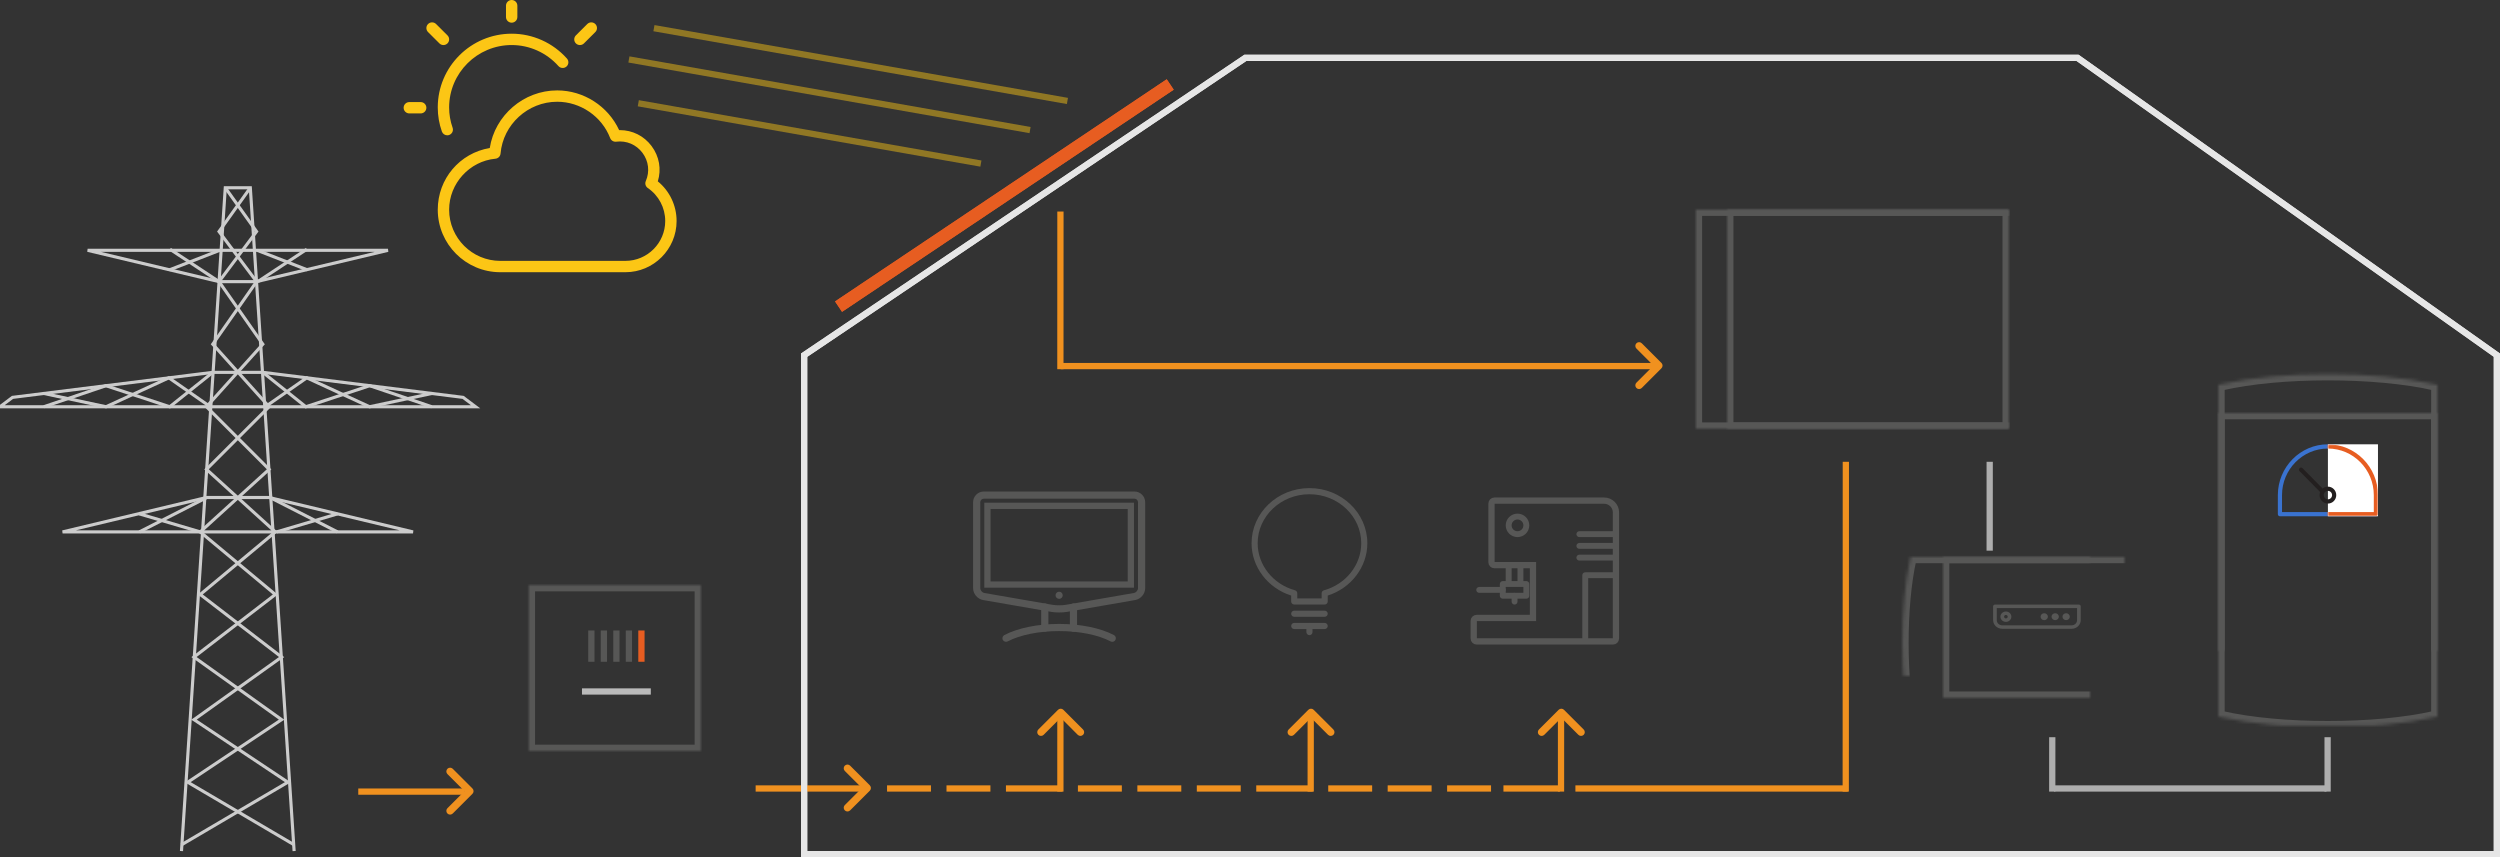 <?xml version="1.0" encoding="UTF-8"?>
<svg width="799px" height="274px" viewBox="0 0 799 274" version="1.1" xmlns="http://www.w3.org/2000/svg" xmlns:xlink="http://www.w3.org/1999/xlink">
    <rect x="0" y="0" width="799" height="274" fill="#333333" stroke="none"/>
    <!-- Generator: Sketch 42 (36781) - http://www.bohemiancoding.com/sketch -->
    <title>MINI-rano</title>
    <desc>Created with Sketch.</desc>
    <defs>
        <rect id="path-1" x="7" y="51" width="41" height="36"></rect>
        <mask id="mask-2" maskContentUnits="userSpaceOnUse" maskUnits="objectBoundingBox" x="0" y="0" width="41" height="36" fill="white">
            <use xlink:href="#path-1"></use>
        </mask>
        <rect id="path-3" x="0" y="0" width="55" height="53"></rect>
        <mask id="mask-4" maskContentUnits="userSpaceOnUse" maskUnits="objectBoundingBox" x="0" y="0" width="55" height="53" fill="white">
            <use xlink:href="#path-3"></use>
        </mask>
        <polygon id="path-5" points="557 98 637 98 637 104 637 108 617 108 617 104 557 104"></polygon>
        <mask id="mask-6" maskContentUnits="userSpaceOnUse" maskUnits="objectBoundingBox" x="0" y="0" width="80" height="10" fill="white">
            <use xlink:href="#path-5"></use>
        </mask>
        <rect id="path-7" x="0" y="13" width="70" height="89"></rect>
        <mask id="mask-8" maskContentUnits="userSpaceOnUse" maskUnits="objectBoundingBox" x="0" y="0" width="70" height="89" fill="white">
            <use xlink:href="#path-7"></use>
        </mask>
        <path d="M0,4 L0.883,3.798 C19.725,-0.509 50.275,-0.509 69.117,3.798 L70,4 L70,110 L69.117,110.202 C50.275,114.509 19.725,114.509 0.883,110.202 L0,110 L0,4 Z" id="path-9"></path>
        <mask id="mask-10" maskContentUnits="userSpaceOnUse" maskUnits="objectBoundingBox" x="0" y="0" width="70" height="112.864" fill="white">
            <use xlink:href="#path-9"></use>
        </mask>
        <rect id="path-11" x="0" y="0" width="16" height="23"></rect>
        <path d="M16.996,-13.354 L17.662,-13.504 C32.482,-16.827 56.518,-16.826 71.33,-13.504 L71.996,-13.354 L71.996,68.363 L71.33,68.512 C56.51,71.836 32.474,71.834 17.662,68.512 L16.996,68.363 L16.996,-13.354 Z" id="path-13"></path>
        <mask id="mask-14" maskContentUnits="userSpaceOnUse" maskUnits="objectBoundingBox" x="0" y="0" width="55" height="87" fill="white">
            <use xlink:href="#path-13"></use>
        </mask>
        <rect id="path-15" x="14" y="0" width="61" height="45"></rect>
        <mask id="mask-16" maskContentUnits="userSpaceOnUse" maskUnits="objectBoundingBox" x="0" y="0" width="61" height="45" fill="white">
            <use xlink:href="#path-15"></use>
        </mask>
        <rect id="path-17" x="10" y="0" width="100" height="70"></rect>
        <mask id="mask-18" maskContentUnits="userSpaceOnUse" maskUnits="objectBoundingBox" x="0" y="0" width="100" height="70" fill="white">
            <use xlink:href="#path-17"></use>
        </mask>
        <rect id="path-19" x="0" y="0" width="100" height="70"></rect>
        <mask id="mask-20" maskContentUnits="userSpaceOnUse" maskUnits="objectBoundingBox" x="0" y="0" width="100" height="70" fill="white">
            <use xlink:href="#path-19"></use>
        </mask>
        <rect id="path-21" x="17" y="68" width="6" height="10"></rect>
        <mask id="mask-22" maskContentUnits="userSpaceOnUse" maskUnits="objectBoundingBox" x="0" y="0" width="6" height="10" fill="white">
            <use xlink:href="#path-21"></use>
        </mask>
        <rect id="path-23" x="25" y="68" width="6" height="10"></rect>
        <mask id="mask-24" maskContentUnits="userSpaceOnUse" maskUnits="objectBoundingBox" x="0" y="0" width="6" height="10" fill="white">
            <use xlink:href="#path-23"></use>
        </mask>
        <rect id="path-25" x="45" y="68" width="6" height="10"></rect>
        <mask id="mask-26" maskContentUnits="userSpaceOnUse" maskUnits="objectBoundingBox" x="0" y="0" width="6" height="10" fill="white">
            <use xlink:href="#path-25"></use>
        </mask>
        <rect id="path-27" x="53" y="68" width="6" height="10"></rect>
        <mask id="mask-28" maskContentUnits="userSpaceOnUse" maskUnits="objectBoundingBox" x="0" y="0" width="6" height="10" fill="white">
            <use xlink:href="#path-27"></use>
        </mask>
        <rect id="path-29" x="83" y="68" width="6" height="10"></rect>
        <mask id="mask-30" maskContentUnits="userSpaceOnUse" maskUnits="objectBoundingBox" x="0" y="0" width="6" height="10" fill="white">
            <use xlink:href="#path-29"></use>
        </mask>
        <rect id="path-31" x="90" y="68" width="6" height="10"></rect>
        <mask id="mask-32" maskContentUnits="userSpaceOnUse" maskUnits="objectBoundingBox" x="0" y="0" width="6" height="10" fill="white">
            <use xlink:href="#path-31"></use>
        </mask>
        <rect id="path-33" x="75" y="68" width="6" height="10"></rect>
        <mask id="mask-34" maskContentUnits="userSpaceOnUse" maskUnits="objectBoundingBox" x="0" y="0" width="6" height="10" fill="white">
            <use xlink:href="#path-33"></use>
        </mask>
    </defs>
    <g id="Others" stroke="none" stroke-width="1" fill="none" fill-rule="evenodd">
        <g id="MINI_MINI+" transform="translate(-524, -51)">
            <g id="MINI-rano" transform="translate(524, 51)">
                <g id="SUn" transform="translate(129, 0)" fill="#FCC615">
                    <path d="M34.53,7.25 C33.527,7.25 32.713,6.438 32.713,5.438 L32.713,1.812 C32.713,0.812 33.527,0 34.53,0 C35.534,0 36.348,0.812 36.348,1.812 L36.348,5.438 C36.348,6.438 35.534,7.25 34.53,7.25" id="Fill-1"></path>
                    <path d="M12.725,14.401 C12.26,14.401 11.795,14.223 11.439,13.872 L7.804,10.247 C7.095,9.536 7.095,8.391 7.804,7.68 C8.516,6.973 9.665,6.973 10.377,7.68 L14.012,11.305 C14.721,12.016 14.721,13.161 14.012,13.872 C13.656,14.223 13.191,14.401 12.725,14.401" id="Fill-3"></path>
                    <path d="M56.343,14.401 C55.878,14.401 55.412,14.223 55.056,13.872 C54.347,13.161 54.347,12.016 55.056,11.305 L58.691,7.68 C59.403,6.973 60.552,6.973 61.264,7.68 C61.973,8.391 61.973,9.536 61.264,10.247 L57.629,13.872 C57.273,14.223 56.808,14.401 56.343,14.401" id="Fill-5"></path>
                    <path d="M5.452,36.25 L1.817,36.25 C0.814,36.25 0,35.438 0,34.438 C0,33.437 0.814,32.625 1.817,32.625 L5.452,32.625 C6.455,32.625 7.27,33.437 7.27,34.438 C7.27,35.438 6.455,36.25 5.452,36.25" id="Fill-7"></path>
                    <path d="M49.073,32.519 C39.725,32.519 31.775,39.791 30.976,49.074 C30.903,49.948 30.212,50.644 29.336,50.724 C21.042,51.503 14.543,58.659 14.543,67.011 C14.543,76.033 21.881,83.374 30.899,83.374 L70.882,83.374 C77.897,83.374 83.604,77.657 83.604,70.636 C83.604,66.409 81.525,62.469 78.039,60.094 C77.319,59.605 77.05,58.673 77.395,57.876 C78.708,54.863 78.311,51.485 76.327,48.839 C74.353,46.207 71.22,44.866 67.934,45.282 C67.113,45.395 66.313,44.909 66.015,44.137 C63.332,37.188 56.525,32.519 49.073,32.519 M70.882,86.999 L30.899,86.999 C19.879,86.999 10.908,78.034 10.908,67.011 C10.908,57.133 17.956,48.907 27.53,47.305 C29.158,36.869 38.347,28.894 49.073,28.894 C57.56,28.894 65.353,33.943 68.879,41.589 C68.959,41.589 69.035,41.585 69.112,41.585 C73.099,41.585 76.803,43.419 79.238,46.667 C81.717,49.973 82.43,54.106 81.237,57.959 C85.021,61.051 87.238,65.688 87.238,70.636 C87.238,79.658 79.9,86.999 70.882,86.999" id="Fill-9"></path>
                    <path d="M13.939,43.245 C13.191,43.245 12.489,42.781 12.224,42.034 C11.351,39.566 10.908,36.974 10.908,34.331 C10.908,21.339 21.507,10.769 34.534,10.769 C41.269,10.769 47.703,13.665 52.195,18.711 C52.864,19.462 52.792,20.607 52.043,21.27 C51.29,21.93 50.142,21.869 49.477,21.118 C45.675,16.844 40.226,14.394 34.534,14.394 C23.513,14.394 14.543,23.34 14.543,34.331 C14.543,36.561 14.917,38.747 15.655,40.831 C15.986,41.773 15.491,42.81 14.543,43.144 C14.343,43.213 14.143,43.245 13.939,43.245" id="Fill-11"></path>
                </g>
                <polygon id="House" stroke="#E6E6E6" stroke-width="2" points="257 113.513 257 273.003 798.001 273.003 798.001 113.511 664 18.5 398 18.5"></polygon>
                <g id="Bulb" transform="translate(400, 156)" fill="#575756">
                    <path d="M23.368,41.125 L13.632,41.125 C13.094,41.125 12.658,40.686 12.658,40.146 C12.658,39.605 13.094,39.167 13.632,39.167 L23.368,39.167 C23.906,39.167 24.342,39.605 24.342,40.146 C24.342,40.686 23.906,41.125 23.368,41.125" id="Fill-1"></path>
                    <path d="M23.368,45.042 L13.632,45.042 C13.094,45.042 12.658,44.603 12.658,44.062 C12.658,43.522 13.094,43.083 13.632,43.083 L23.368,43.083 C23.906,43.083 24.342,43.522 24.342,44.062 C24.342,44.603 23.906,45.042 23.368,45.042" id="Fill-3"></path>
                    <path d="M18.5,47 C17.963,47 17.526,46.561 17.526,46.021 L17.526,44.062 C17.526,43.522 17.963,43.083 18.5,43.083 C19.037,43.083 19.474,43.522 19.474,44.062 L19.474,46.021 C19.474,46.561 19.037,47 18.5,47" id="Fill-5"></path>
                    <path d="M14.605,35.25 L22.395,35.25 L22.395,33.607 C22.395,33.166 22.687,32.779 23.111,32.663 C30.143,30.732 35.053,24.55 35.053,17.625 C35.053,8.987 27.627,1.958 18.5,1.958 C9.373,1.958 1.947,8.987 1.947,17.625 C1.947,24.55 6.857,30.732 13.889,32.663 C14.313,32.779 14.605,33.166 14.605,33.607 L14.605,35.25 Z M23.368,37.208 L13.632,37.208 C13.094,37.208 12.658,36.77 12.658,36.229 L12.658,34.339 C5.168,31.962 0,25.19 0,17.625 C0,7.906 8.3,0 18.5,0 C28.7,0 37,7.906 37,17.625 C37,25.19 31.832,31.962 24.342,34.339 L24.342,36.229 C24.342,36.77 23.906,37.208 23.368,37.208 L23.368,37.208 Z" id="Fill-7"></path>
                </g>
                <g id="TV" transform="translate(311, 157)">
                    <path d="M3.438,2.373 C2.807,2.373 2.292,2.885 2.292,3.517 L2.292,30.968 C2.292,31.673 2.904,32.398 3.6,32.519 L25.44,36.31 C26.554,36.504 28.446,36.504 29.56,36.31 L51.4,32.519 C52.096,32.398 52.708,31.673 52.708,30.968 L52.708,3.517 C52.708,2.885 52.193,2.373 51.562,2.373 L3.438,2.373 Z M27.5,38.744 C26.615,38.744 25.733,38.684 25.046,38.565 L3.206,34.772 C1.409,34.459 0,32.789 0,30.968 L0,3.517 C0,1.625 1.542,0.085 3.438,0.085 L51.562,0.085 C53.458,0.085 55,1.625 55,3.517 L55,30.968 C55,32.789 53.591,34.459 51.794,34.772 L29.954,38.565 C29.267,38.684 28.385,38.744 27.5,38.744 Z" id="Fill-1" fill="#575756"></path>
                    <polygon id="Fill-3" stroke="#575756" stroke-width="2" points="4.583 29.823 50.417 29.823 50.417 4.659 4.583 4.659"></polygon>
                    <path d="M27.5,32.111 C26.867,32.111 26.354,32.621 26.354,33.254 C26.354,33.886 26.867,34.398 27.5,34.398 C28.133,34.398 28.646,33.886 28.646,33.254 C28.646,32.621 28.133,32.111 27.5,32.111" id="Fill-5" fill="#575756"></path>
                    <path d="M22.917,44.872 C22.284,44.872 21.771,44.36 21.771,43.728 L21.771,37.007 C21.771,36.376 22.284,35.864 22.917,35.864 C23.549,35.864 24.062,36.376 24.062,37.007 L24.062,43.728 C24.062,44.36 23.549,44.872 22.917,44.872" id="Fill-6" fill="#575756"></path>
                    <path d="M32.083,44.908 C31.451,44.908 30.938,44.396 30.938,43.764 L30.938,37.009 C30.938,36.377 31.451,35.865 32.083,35.865 C32.716,35.865 33.229,36.377 33.229,37.009 L33.229,43.764 C33.229,44.396 32.716,44.908 32.083,44.908" id="Fill-7" fill="#575756"></path>
                    <path d="M44.479,48.124 C44.298,48.124 44.117,48.08 43.948,47.993 C39.944,45.896 33.947,44.692 27.5,44.692 C21.052,44.692 15.057,45.896 11.053,47.993 C10.499,48.282 9.8,48.074 9.506,47.511 C9.211,46.953 9.428,46.262 9.988,45.967 C14.312,43.702 20.694,42.405 27.5,42.405 C34.307,42.405 40.689,43.702 45.011,45.967 C45.573,46.262 45.788,46.953 45.492,47.511 C45.291,47.902 44.892,48.124 44.479,48.124" id="Fill-8" fill="#575756"></path>
                </g>
                <g id="Coffee-machine" transform="translate(471, 160)">
                    <path d="M36.586,44.468 L34.704,44.468 L34.704,23.843 C34.704,23.325 35.125,22.905 35.645,22.905 L45.059,22.905 L45.059,24.78 L36.586,24.78 L36.586,44.468 Z" id="Fill-3" fill="#575756"></path>
                    <path d="M45.059,11.655 L33.762,11.655 C33.243,11.655 32.821,11.235 32.821,10.718 C32.821,10.2 33.243,9.78 33.762,9.78 L45.059,9.78 C45.578,9.78 46,10.2 46,10.718 C46,11.235 45.578,11.655 45.059,11.655" id="Fill-5" fill="#575756"></path>
                    <path d="M45.059,15.405 L33.762,15.405 C33.243,15.405 32.821,14.985 32.821,14.468 C32.821,13.95 33.243,13.53 33.762,13.53 L45.059,13.53 C45.578,13.53 46,13.95 46,14.468 C46,14.985 45.578,15.405 45.059,15.405" id="Fill-7" fill="#575756"></path>
                    <path d="M45.059,19.155 L33.762,19.155 C33.243,19.155 32.821,18.735 32.821,18.218 C32.821,17.7 33.243,17.28 33.762,17.28 L45.059,17.28 C45.578,17.28 46,17.7 46,18.218 C46,18.735 45.578,19.155 45.059,19.155" id="Fill-9" fill="#575756"></path>
                    <path d="M10.228,29.468 L15.876,29.468 L15.876,27.593 L10.228,27.593 L10.228,29.468 Z M16.817,31.343 L9.287,31.343 C8.767,31.343 8.345,30.923 8.345,30.405 L8.345,26.655 C8.345,26.138 8.767,25.718 9.287,25.718 L16.817,25.718 C17.337,25.718 17.759,26.138 17.759,26.655 L17.759,30.405 C17.759,30.923 17.337,31.343 16.817,31.343 L16.817,31.343 Z" id="Fill-11" fill="#575756"></path>
                    <path d="M9.287,29.468 L1.756,29.468 C1.236,29.468 0.814,29.048 0.814,28.53 C0.814,28.013 1.236,27.593 1.756,27.593 L9.287,27.593 C9.806,27.593 10.228,28.013 10.228,28.53 C10.228,29.048 9.806,29.468 9.287,29.468" id="Fill-13" fill="#575756"></path>
                    <polygon id="Fill-14" fill="#575756" points="13.993 26.655 15.876 26.655 15.876 20.093 13.993 20.093"></polygon>
                    <polygon id="Fill-15" fill="#575756" points="10.228 26.655 12.111 26.655 12.111 20.093 10.228 20.093"></polygon>
                    <path d="M13.993,6.03 C12.954,6.03 12.111,6.87 12.111,7.905 C12.111,8.94 12.954,9.78 13.993,9.78 C15.033,9.78 15.876,8.94 15.876,7.905 C15.876,6.87 15.033,6.03 13.993,6.03 M13.993,11.655 C11.917,11.655 10.228,9.974 10.228,7.905 C10.228,5.837 11.917,4.155 13.993,4.155 C16.07,4.155 17.759,5.837 17.759,7.905 C17.759,9.974 16.07,11.655 13.993,11.655" id="Fill-16" fill="#575756"></path>
                    <path d="M13.052,33.218 C12.532,33.218 12.111,32.798 12.111,32.28 L12.111,30.405 C12.111,29.888 12.532,29.468 13.052,29.468 C13.572,29.468 13.993,29.888 13.993,30.405 L13.993,32.28 C13.993,32.798 13.572,33.218 13.052,33.218" id="Fill-17" fill="#575756"></path>
                    <path d="M44.51,45 L0.947,45 C0.424,45 0,44.58 0,44.062 L0,38.438 C0,37.92 0.424,37.5 0.947,37.5 L18.941,37.5 L18.941,20.625 L6.629,20.625 C6.106,20.625 5.682,20.205 5.682,19.688 L5.682,0.938 C5.682,0.42 6.106,0 6.629,0 L41.669,0 C43.758,0 45.457,1.682 45.457,3.75 L45.457,44.062 C45.457,44.58 45.033,45 44.51,45" id="Page-1" stroke="#575756" stroke-width="2"></path>
                </g>
                <g id="Arrows" transform="translate(115, 68)">
                    <path d="M0.5,185 L32.54,185" id="Line" stroke="#F0911F" stroke-width="2" stroke-linecap="square"></path>
                    <path d="M32,188.7 C31.821,188.7 31.642,188.631 31.504,188.496 L25.205,182.196 C24.932,181.922 24.932,181.479 25.205,181.205 C25.479,180.932 25.922,180.932 26.196,181.205 L32,187.01 L37.804,181.205 C38.078,180.932 38.521,180.932 38.795,181.205 C39.068,181.479 39.068,181.922 38.795,182.196 L32.496,188.496 C32.358,188.631 32.179,188.7 32,188.7" id="Fill-1" stroke="#F0911F" fill="#F0911F" transform="translate(32, 184.85) scale(-1, 1) rotate(90) translate(-32, -184.85) "></path>
                    <path d="M127.5,184 L159.54,184" id="Line" stroke="#F0911F" stroke-width="2" stroke-linecap="square"></path>
                    <path d="M159,187.7 C158.821,187.7 158.642,187.631 158.504,187.496 L152.205,181.196 C151.932,180.922 151.932,180.479 152.205,180.205 C152.479,179.932 152.922,179.932 153.196,180.205 L159,186.01 L164.804,180.205 C165.078,179.932 165.521,179.932 165.795,180.205 C166.068,180.479 166.068,180.922 165.795,181.196 L159.496,187.496 C159.358,187.631 159.179,187.7 159,187.7" id="Fill-1" stroke="#F0911F" fill="#F0911F" transform="translate(159, 183.85) scale(-1, 1) rotate(90) translate(-159, -183.85) "></path>
                    <path d="M412,52.7 C411.821,52.7 411.642,52.631 411.504,52.496 L405.205,46.196 C404.932,45.922 404.932,45.479 405.205,45.205 C405.479,44.932 405.922,44.932 406.196,45.205 L412,51.01 L417.804,45.205 C418.078,44.932 418.521,44.932 418.795,45.205 C419.068,45.479 419.068,45.922 418.795,46.196 L412.496,52.496 C412.358,52.631 412.179,52.7 412,52.7" id="Fill-1" stroke="#F0911F" fill="#F0911F" transform="translate(412, 48.85) scale(-1, 1) rotate(90) translate(-412, -48.85) "></path>
                    <path d="M224,166.7 C223.821,166.7 223.642,166.631 223.504,166.496 L217.205,160.196 C216.932,159.922 216.932,159.479 217.205,159.205 C217.479,158.932 217.922,158.932 218.196,159.205 L224,165.01 L229.804,159.205 C230.078,158.932 230.521,158.932 230.795,159.205 C231.068,159.479 231.068,159.922 230.795,160.196 L224.496,166.496 C224.358,166.631 224.179,166.7 224,166.7" id="Fill-1" stroke="#F0911F" fill="#F0911F" transform="translate(224, 162.85) scale(-1, -1) translate(-224, -162.85) "></path>
                    <path d="M169.5,184 L181.54,184" id="Line" stroke="#F0911F" stroke-width="2" stroke-linecap="square"></path>
                    <path d="M230.5,184 L242.54,184" id="Line" stroke="#F0911F" stroke-width="2" stroke-linecap="square"></path>
                    <path d="M188.5,184 L200.54,184" id="Line" stroke="#F0911F" stroke-width="2" stroke-linecap="square"></path>
                    <path d="M225,49 L413.54,49" id="Line" stroke="#F0911F" stroke-width="2" stroke-linecap="square"></path>
                    <path d="M249.5,184 L261.54,184" id="Line" stroke="#F0911F" stroke-width="2" stroke-linecap="square"></path>
                    <path d="M268.5,184 L280.54,184" id="Line" stroke="#F0911F" stroke-width="2" stroke-linecap="square"></path>
                    <path d="M207.5,184 L223.54,184" id="Line" stroke="#F0911F" stroke-width="2" stroke-linecap="square"></path>
                    <path d="M223.9,184 L223.907,161.604" id="Line" stroke="#F0911F" stroke-width="2" stroke-linecap="square"></path>
                    <path d="M223.9,49 L223.915,0.6" id="Line" stroke="#F0911F" stroke-width="2" stroke-linecap="square"></path>
                    <path d="M304,166.7 C303.821,166.7 303.642,166.631 303.504,166.496 L297.205,160.196 C296.932,159.922 296.932,159.479 297.205,159.205 C297.479,158.932 297.922,158.932 298.196,159.205 L304,165.01 L309.804,159.205 C310.078,158.932 310.521,158.932 310.795,159.205 C311.068,159.479 311.068,159.922 310.795,160.196 L304.496,166.496 C304.358,166.631 304.179,166.7 304,166.7" id="Fill-1" stroke="#F0911F" fill="#F0911F" transform="translate(304, 162.85) scale(-1, -1) translate(-304, -162.85) "></path>
                    <path d="M303.9,184 L303.907,161.604" id="Line" stroke="#F0911F" stroke-width="2" stroke-linecap="square"></path>
                    <path d="M384,166.7 C383.821,166.7 383.642,166.631 383.504,166.496 L377.205,160.196 C376.932,159.922 376.932,159.479 377.205,159.205 C377.479,158.932 377.922,158.932 378.196,159.205 L384,165.01 L389.804,159.205 C390.078,158.932 390.521,158.932 390.795,159.205 C391.068,159.479 391.068,159.922 390.795,160.196 L384.496,166.496 C384.358,166.631 384.179,166.7 384,166.7" id="Fill-1" stroke="#F0911F" fill="#F0911F" transform="translate(384, 162.85) scale(-1, -1) translate(-384, -162.85) "></path>
                    <path d="M383.9,184 L383.907,161.604" id="Line" stroke="#F0911F" stroke-width="2" stroke-linecap="square"></path>
                    <path d="M474.9,184 L474.933,80.6" id="Line" stroke="#F0911F" stroke-width="2" stroke-linecap="square"></path>
                    <path d="M520.9,107 L520.908,80.6" id="Line" stroke="#AEAEAE" stroke-width="2" stroke-linecap="square"></path>
                    <path d="M540.9,184 L540.905,168.6" id="Line" stroke="#AEAEAE" stroke-width="2" stroke-linecap="square"></path>
                    <path d="M628.9,184 L628.905,168.6" id="Line" stroke="#AEAEAE" stroke-width="2" stroke-linecap="square"></path>
                    <path d="M287.5,184 L303.54,184" id="Line" stroke="#F0911F" stroke-width="2" stroke-linecap="square"></path>
                    <path d="M310.5,184 L322.54,184" id="Line" stroke="#F0911F" stroke-width="2" stroke-linecap="square"></path>
                    <path d="M329.5,184 L341.54,184" id="Line" stroke="#F0911F" stroke-width="2" stroke-linecap="square"></path>
                    <path d="M348.5,184 L360.54,184" id="Line" stroke="#F0911F" stroke-width="2" stroke-linecap="square"></path>
                    <path d="M366.5,184 L382.54,184" id="Line" stroke="#F0911F" stroke-width="2" stroke-linecap="square"></path>
                    <path d="M389.5,184 L474.54,184" id="Line" stroke="#F0911F" stroke-width="2" stroke-linecap="square"></path>
                    <path d="M542.5,184 L627.54,184" id="Line" stroke="#AEAEAE" stroke-width="2" stroke-linecap="square"></path>
                </g>
                <g id="Something" transform="translate(169, 187)">
                    <use id="Rectangle-2" stroke="#E6E6E6" mask="url(#mask-2)" stroke-width="4" xlink:href="#path-1"></use>
                    <use id="Rectangle-2" stroke="#575756" mask="url(#mask-4)" stroke-width="4" xlink:href="#path-3"></use>
                    <path d="M38,34 L18,34" id="Line" stroke="#BABABA" stroke-width="2" stroke-linecap="square"></path>
                    <path d="M20,15.5 L20,23.5" id="Line" stroke="#575756" stroke-width="2" stroke-linecap="square"></path>
                    <path d="M24,15.5 L24,23.5" id="Line" stroke="#575756" stroke-width="2" stroke-linecap="square"></path>
                    <path d="M28,15.5 L28,23.5" id="Line" stroke="#575756" stroke-width="2" stroke-linecap="square"></path>
                    <path d="M32,15.5 L32,23.5" id="Line" stroke="#575756" stroke-width="2" stroke-linecap="square"></path>
                    <path d="M36,15.5 L36,23.5" id="Line" stroke="#E75D21" stroke-width="2" stroke-linecap="square"></path>
                </g>
                <path d="M268,98 L374,27" id="Solar-panel" stroke="#E75D21" stroke-width="4"></path>
                <polygon id="House" stroke="#E6E6E6" stroke-width="2" points="257 113.513 257 273.003 798.001 273.003 798.001 113.511 664 18.5 398 18.5"></polygon>
                <path d="M268,98 L374,27" id="Solar-panel" stroke="#E75D21" stroke-width="4"></path>
                <use id="Rectangle-3" stroke="#575756" mask="url(#mask-6)" stroke-width="4" xlink:href="#path-5"></use>
                <g id="3" transform="translate(709, 119)">
                    <use id="Rectangle" stroke="#575756" mask="url(#mask-8)" stroke-width="4" xlink:href="#path-7"></use>
                    <use id="Rectangle" stroke="#575756" mask="url(#mask-10)" stroke-width="4" xlink:href="#path-9"></use>
                    <g id="Page-1" transform="translate(19, 23)">
                        <path d="M1.333,21.647 L30.667,21.647 L30.667,16.235 C30.667,8.03 24.087,1.353 16,1.353 C7.913,1.353 1.333,8.03 1.333,16.235 L1.333,21.647 Z M31.333,23 L0.667,23 C0.299,23 0,22.697 0,22.324 L0,16.235 C0,7.283 7.177,0 16,0 C24.823,0 32,7.283 32,16.235 L32,22.324 C32,22.697 31.701,23 31.333,23 L31.333,23 Z" id="Fill-21" fill="#3A73D0"></path>
                        <g id="Group" transform="translate(16, 0)">
                            <mask id="mask-12" fill="white">
                                <use xlink:href="#path-11"></use>
                            </mask>
                            <use id="Rectangle-5" fill="#FFFFFF" xlink:href="#path-11"></use>
                            <path d="M-14.667,21.647 L14.667,21.647 L14.667,16.235 C14.667,8.03 8.087,1.353 -7.63833441e-14,1.353 C-8.087,1.353 -14.667,8.03 -14.667,16.235 L-14.667,21.647 Z M-15.333,23 C-15.701,23 -16,22.697 -16,22.324 L-16,16.235 C-16,7.283 -8.823,0 0,0 C8.823,0 16,7.283 16,16.235 L16,22.324 C16,22.697 15.701,23 15.333,23 L-15.333,23 Z" id="Fill-21" fill="#E75D21" mask="url(#mask-12)"></path>
                        </g>
                        <path d="M16,14.882 C15.265,14.882 14.667,15.488 14.667,16.235 C14.667,16.982 15.265,17.588 16,17.588 C16.735,17.588 17.333,16.982 17.333,16.235 C17.333,15.488 16.735,14.882 16,14.882 M16,18.941 C14.529,18.941 13.333,17.728 13.333,16.235 C13.333,14.743 14.529,13.529 16,13.529 C17.471,13.529 18.667,14.743 18.667,16.235 C18.667,17.728 17.471,18.941 16,18.941" id="Fill-1" fill="#231F1F"></path>
                        <path d="M7.413,15.477 C7.243,15.477 7.072,15.411 6.941,15.279 C6.681,15.014 6.681,14.587 6.941,14.322 L13.543,7.626 C13.803,7.362 14.225,7.362 14.485,7.626 C14.747,7.891 14.747,8.319 14.485,8.582 L7.885,15.279 C7.755,15.411 7.584,15.477 7.413,15.477" id="Fill-3" fill="#231F1F" transform="translate(10.714, 11.452) scale(-1, 1) translate(-10.714, -11.452) "></path>
                    </g>
                </g>
                <g id="2" transform="translate(607, 178)">
                    <use id="Rectangle" stroke="#575756" mask="url(#mask-14)" stroke-width="4" transform="translate(44.496, 27.504) rotate(90) translate(-44.496, -27.504) " xlink:href="#path-13"></use>
                    <use id="Rectangle-4" stroke="#575756" mask="url(#mask-16)" stroke-width="4" xlink:href="#path-15"></use>
                    <g id="Page-1" transform="translate(30, 15)" fill="#575756">
                        <path d="M1.167,1.333 L1.167,5.2 C1.167,6.114 1.952,6.857 2.917,6.857 L25.083,6.857 C26.048,6.857 26.833,6.114 26.833,5.2 L26.833,1.333 L1.167,1.333 Z M2.917,7.962 C1.308,7.962 0,6.722 0,5.2 L0,0.781 C0,0.476 0.261,0.229 0.583,0.229 L27.417,0.229 C27.739,0.229 28,0.476 28,0.781 L28,5.2 C28,6.722 26.692,7.962 25.083,7.962 L2.917,7.962 Z" id="Fill-1"></path>
                        <path d="M16.333,4.095 L16.333,4.096 L16.917,4.095 L16.333,4.095 Z M16.333,5.199 C15.689,5.199 15.167,4.705 15.167,4.095 C15.167,3.486 15.689,2.99 16.333,2.99 C16.977,2.99 17.5,3.486 17.5,4.095 C17.5,4.705 16.977,5.199 16.333,5.199 L16.333,5.199 Z" id="Fill-6"></path>
                        <path d="M19.833,4.095 L19.833,4.096 L20.417,4.095 L19.833,4.095 Z M19.833,5.199 C19.189,5.199 18.667,4.705 18.667,4.095 C18.667,3.486 19.189,2.99 19.833,2.99 C20.477,2.99 21,3.486 21,4.095 C21,4.705 20.477,5.199 19.833,5.199 L19.833,5.199 Z" id="Fill-8"></path>
                        <path d="M23.333,4.095 L23.333,4.096 L23.917,4.095 L23.333,4.095 Z M23.333,5.199 C22.689,5.199 22.167,4.705 22.167,4.095 C22.167,3.486 22.689,2.99 23.333,2.99 C23.977,2.99 24.5,3.486 24.5,4.095 C24.5,4.705 23.977,5.199 23.333,5.199 L23.333,5.199 Z" id="Fill-10"></path>
                        <path d="M4.083,3.543 C3.763,3.543 3.5,3.79 3.5,4.095 C3.5,4.4 3.763,4.648 4.083,4.648 C4.404,4.648 4.667,4.4 4.667,4.095 C4.667,3.79 4.404,3.543 4.083,3.543 M4.083,5.752 C3.119,5.752 2.333,5.009 2.333,4.095 C2.333,3.182 3.119,2.438 4.083,2.438 C5.048,2.438 5.833,3.182 5.833,4.095 C5.833,5.009 5.048,5.752 4.083,5.752" id="Fill-12"></path>
                    </g>
                </g>
                <g id="1" transform="translate(542, 67)" stroke="#575756" stroke-width="4">
                    <use id="Rectangle" mask="url(#mask-18)" xlink:href="#path-17"></use>
                    <use id="Rectangle" mask="url(#mask-20)" xlink:href="#path-19"></use>
                    <use id="Rectangle" mask="url(#mask-22)" xlink:href="#path-21"></use>
                    <use id="Rectangle" mask="url(#mask-24)" xlink:href="#path-23"></use>
                    <use id="Rectangle" mask="url(#mask-26)" xlink:href="#path-25"></use>
                    <use id="Rectangle" mask="url(#mask-28)" xlink:href="#path-27"></use>
                    <use id="Rectangle" mask="url(#mask-30)" xlink:href="#path-29"></use>
                    <use id="Rectangle" mask="url(#mask-32)" xlink:href="#path-31"></use>
                    <use id="Rectangle" mask="url(#mask-34)" xlink:href="#path-33"></use>
                </g>
                <path d="M209,9 L341.148,32.265" id="Path-2" stroke="#FCC615" stroke-width="2" opacity="0.465"></path>
                <path d="M201,19 L329.208,41.572" id="Path-2" stroke="#FCC615" stroke-width="2" opacity="0.465"></path>
                <path d="M204,33 L313.496,52.277" id="Path-2" stroke="#FCC615" stroke-width="2" opacity="0.465"></path>
                <g id="Group" transform="translate(0, 60)" stroke="#CCCCCC">
                    <polyline id="Shape" points="94 212 80 0 72 0 58 212"></polyline>
                    <polygon id="Shape" points="152 70 0 70 4 67 68 59 83.999 59 148 67"></polygon>
                    <polygon id="Shape" points="132 110 20 110 66 99 86 99"></polygon>
                    <polygon id="Shape" points="28 20 124 20 82 30 70 30"></polygon>
                    <polyline id="Shape" points="94 210 60 190 90 170 62 150 88 130 64 110 86 90 66 70 84 50 70 30 82 14 72 0"></polyline>
                    <polyline id="Shape" points="58 210 92 190 62 170 90 150 64 130 88 110 66 90 86 70 68 50 82 30 70 14 80 0"></polyline>
                    <polyline id="Shape" points="68 59 54.25 70 33.846 63.27 14 70"></polyline>
                    <polyline id="Shape" points="14 65.75 33.875 70 53.969 60.754 67.214 70"></polyline>
                    <polyline id="Shape" points="84 59 97.75 70 118.154 63.27 138 70"></polyline>
                    <polyline id="Shape" points="138 65.75 118.125 70 98.031 60.754 84.786 70"></polyline>
                    <path d="M70.205,20 L54.193,26.236" id="Shape"></path>
                    <path d="M70,30 L54.333,19.662" id="Shape"></path>
                    <path d="M82.193,20 L98.205,26.236" id="Shape"></path>
                    <path d="M82.398,30 L98.065,19.662" id="Shape"></path>
                    <path d="M86.529,99.127 L107.875,110" id="Shape"></path>
                    <path d="M88.398,110 L107.875,104.23" id="Shape"></path>
                    <path d="M65.875,99.127 L44.529,110" id="Shape"></path>
                    <path d="M64.006,110 L44.529,104.23" id="Shape"></path>
                </g>
            </g>
        </g>
    </g>
</svg>